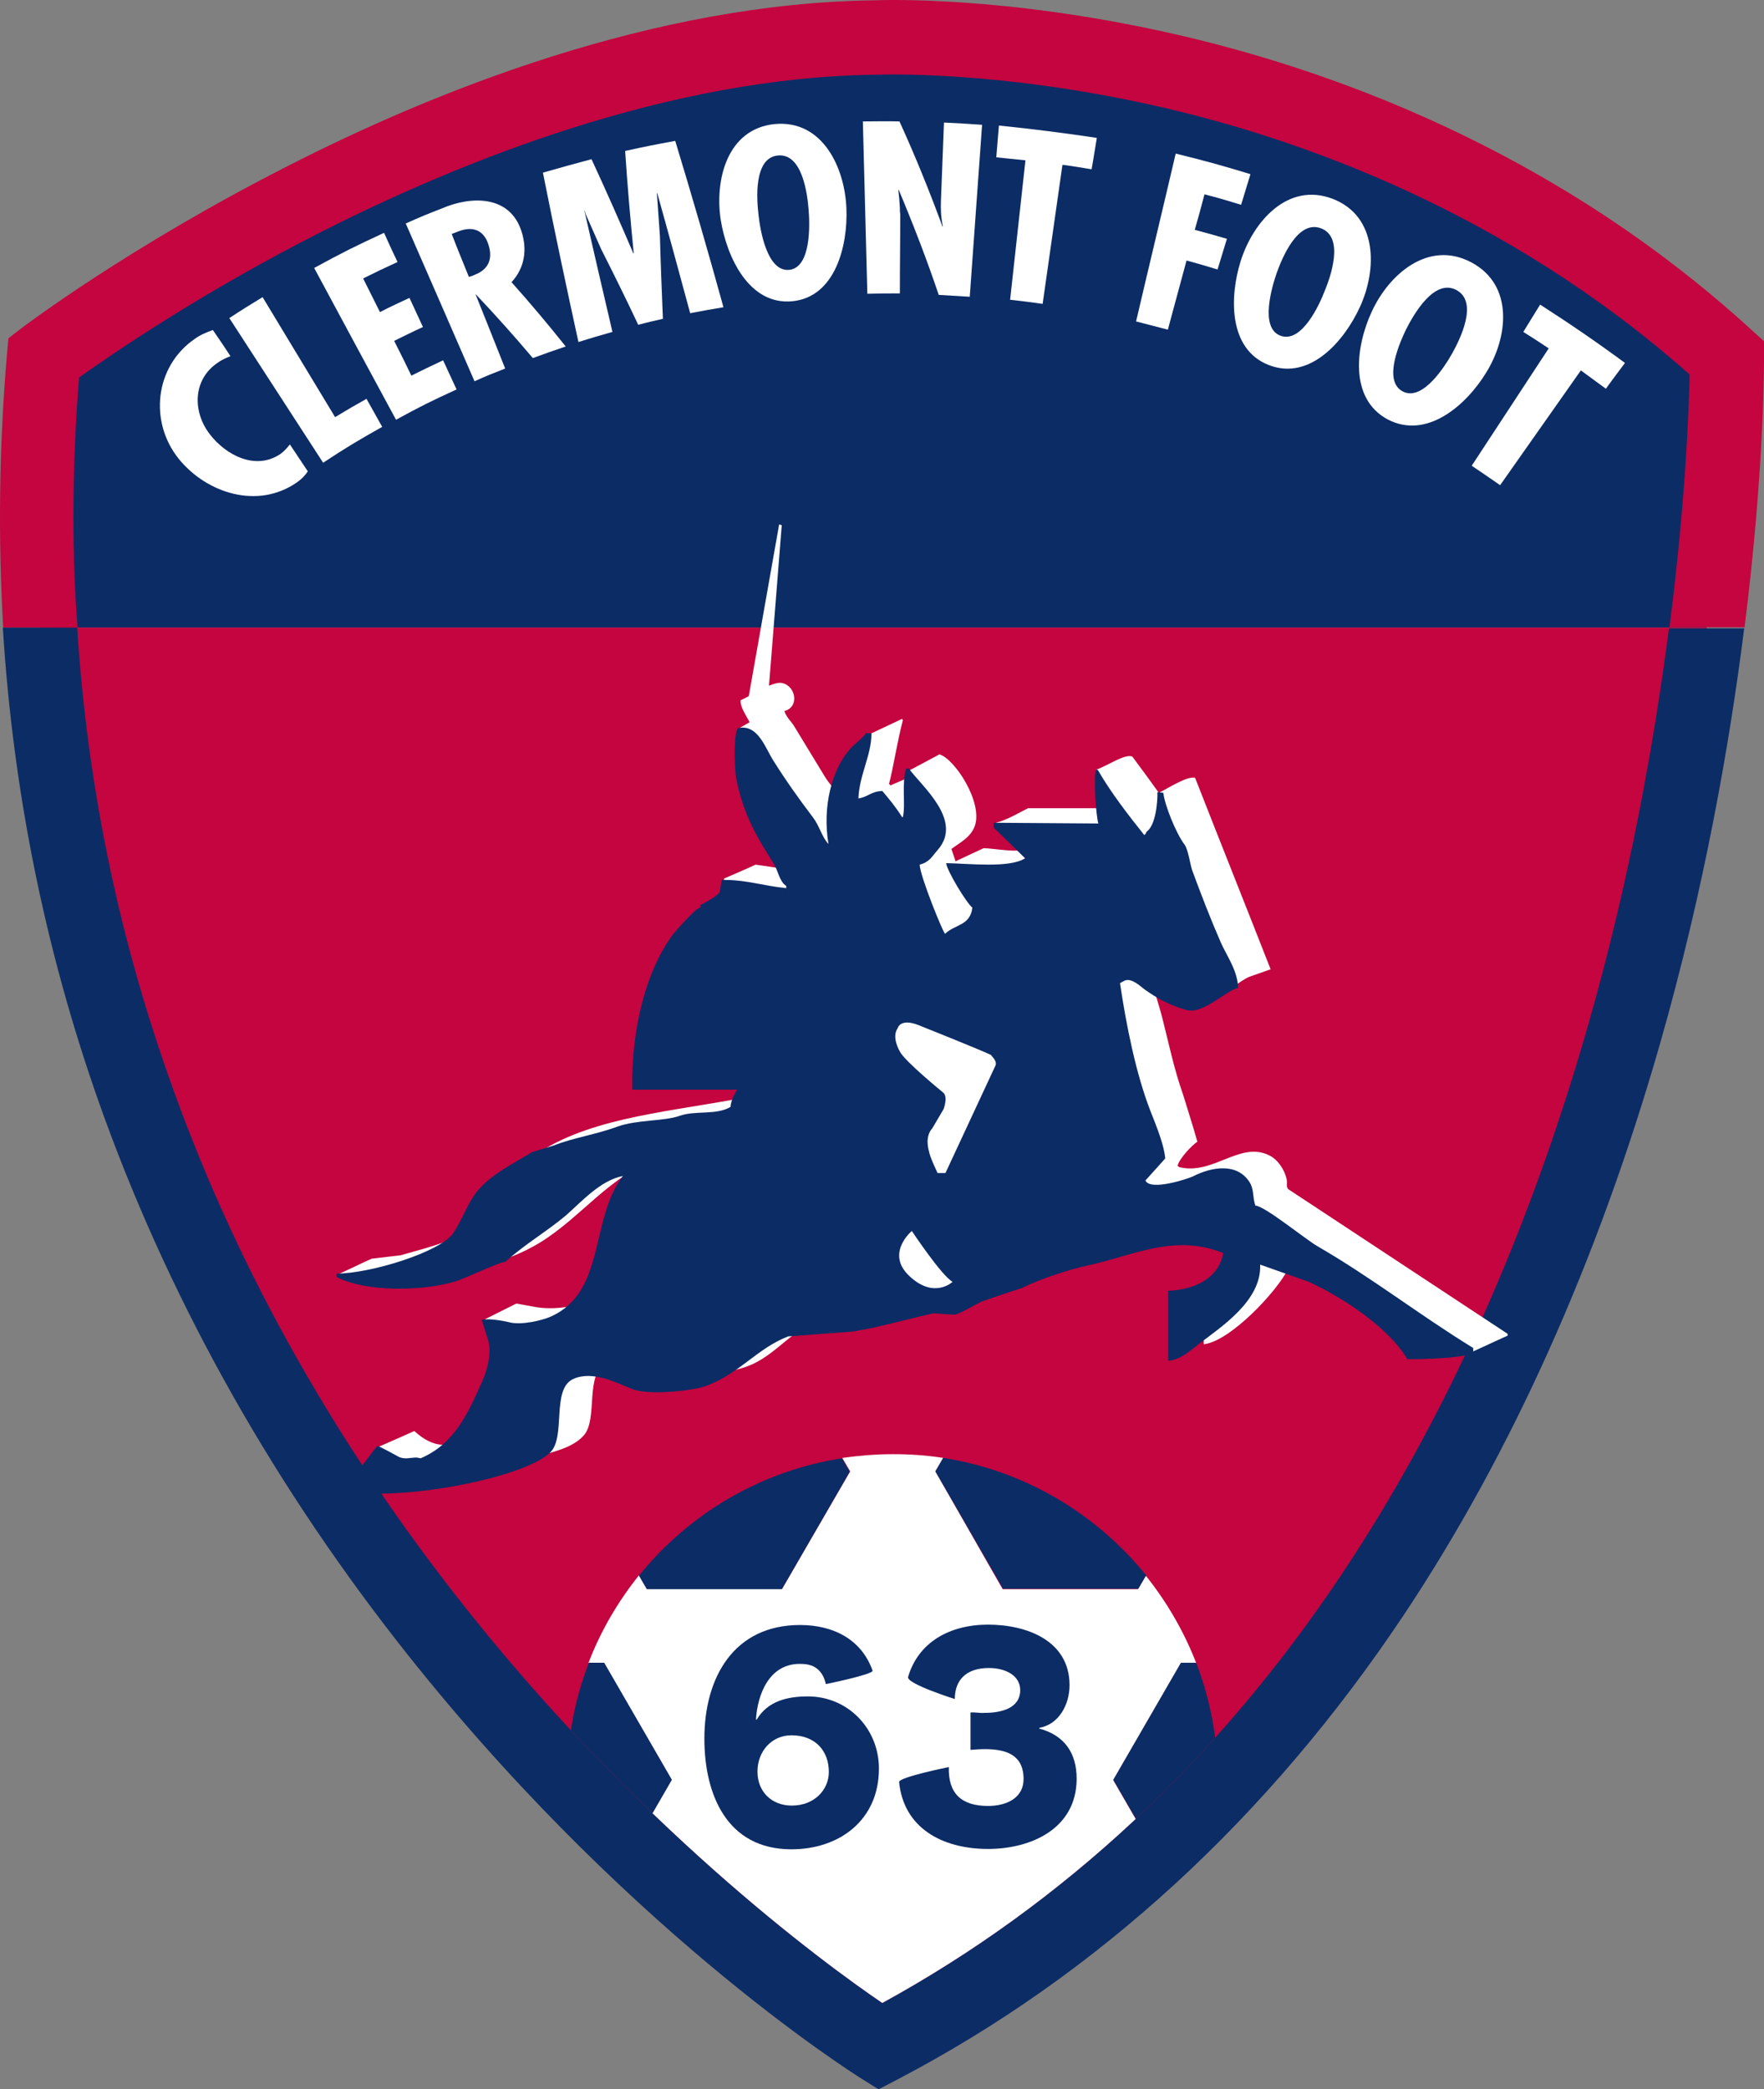 <?xml version="1.0" encoding="UTF-8"?>
<svg id="Calque_2" data-name="Calque 2" xmlns="http://www.w3.org/2000/svg" xmlns:xlink="http://www.w3.org/1999/xlink" viewBox="0 0 9647.45 11424.35">
  <rect x="0" y="0" width="9647.45" height="11424.35" fill="#808080" stroke="none"/>
  <defs>
    <style>
      .cls-1 {
        clip-path: url(#clippath);
      }

      .cls-2 {
        fill: none;
      }

      .cls-2, .cls-3, .cls-4, .cls-5, .cls-6, .cls-7 {
        stroke-width: 0px;
      }

      .cls-3, .cls-4 {
        fill: #0c2c65;
      }

      .cls-8 {
        clip-path: url(#clippath-1);
      }

      .cls-9 {
        clip-path: url(#clippath-4);
      }

      .cls-10 {
        clip-path: url(#clippath-3);
      }

      .cls-11 {
        clip-path: url(#clippath-2);
      }

      .cls-4, .cls-6 {
        fill-rule: evenodd;
      }

      .cls-5 {
        fill: #c4053f;
      }

      .cls-6, .cls-7 {
        fill: #fff;
      }
    </style>
    <clipPath id="clippath">
      <path class="cls-2" d="M9128.24,3431.78c-79.72,615.29-212.59,1371.62-443.58,2177-327.06,1140.63-778.82,2148.39-1345.04,2996.7-678.65,1017.98-1524.92,1804.97-2514.29,2346.67-318.89-216.68-1361.39-979.14-2346.67-2246.5-686.83-883.07-1212.17-1833.59-1559.67-2829.08-278-789.04-443.58-1606.69-496.72-2444.78h8705.97Z"/>
    </clipPath>
    <clipPath id="clippath-1">
      <path class="cls-2" d="M9128.24,3431.78c-79.72,615.29-212.59,1371.62-443.58,2177-327.06,1140.63-778.82,2148.39-1345.04,2996.7-678.65,1017.98-1524.92,1804.97-2514.29,2346.67-318.89-216.68-1361.39-979.14-2346.67-2246.5-686.83-883.07-1212.17-1833.59-1559.67-2829.08-278-789.04-443.58-1606.69-496.72-2444.78h8705.97Z"/>
    </clipPath>
    <clipPath id="clippath-2">
      <path class="cls-2" d="M9128.24,3431.78c-79.72,615.29-212.59,1371.62-443.58,2177-327.06,1140.63-778.82,2148.39-1345.04,2996.7-678.65,1017.98-1524.92,1804.97-2514.29,2346.67-318.89-216.68-1361.39-979.14-2346.67-2246.5-686.83-883.07-1212.17-1833.59-1559.67-2829.08-278-789.04-443.58-1606.69-496.72-2444.78h8705.97Z"/>
    </clipPath>
    <clipPath id="clippath-3">
      <path class="cls-2" d="M9128.24,3431.78c-79.72,615.29-212.59,1371.62-443.58,2177-327.06,1140.63-778.82,2148.39-1345.04,2996.7-678.65,1017.98-1524.92,1804.97-2514.29,2346.67-318.89-216.68-1361.39-979.14-2346.67-2246.5-686.83-883.07-1212.17-1833.59-1559.67-2829.08-278-789.04-443.58-1606.69-496.72-2444.78h8705.97Z"/>
    </clipPath>
    <clipPath id="clippath-4">
      <path class="cls-2" d="M9128.24,3431.78c-79.72,615.29-212.59,1371.62-443.58,2177-327.06,1140.63-778.82,2148.39-1345.04,2996.7-678.65,1017.98-1524.92,1804.97-2514.29,2346.67-318.89-216.68-1361.39-979.14-2346.67-2246.5-686.83-883.07-1212.17-1833.59-1559.67-2829.08-278-789.04-443.58-1606.69-496.72-2444.78h8705.97Z"/>
    </clipPath>
  </defs>
  <g id="Calque_1-2" data-name="Calque 1">
    <path class="cls-3" d="M9440.99,1957.96C7390.72,81.44,4788.54,206.13,4788.54,206.13,2513.42,230.66,236.25,1957.96,236.25,1957.96c-44.97,511.03-49.06,1003.67-18.4,1473.82h9114.8c112.43-889.2,108.34-1473.82,108.34-1473.82h0Z"/>
    <path class="cls-5" d="M217.85,3431.78c320.93,5093.98,4597.26,7757.49,4597.26,7757.49,3303.32-1731.38,4249.76-5621.37,4519.58-7757.49H217.85ZM401.83,2820.58c0-249.38,10.22-502.86,30.66-756.33,177.84-126.74,668.43-464.02,1326.64-797.21,758.37-384.3,1899-846.27,3033.5-858.54h8.18c6.13,0,643.9-26.57,1516.75,169.66,782.9,175.8,1915.35,576.45,2923.11,1469.73-4.09,196.24-22.49,701.14-110.38,1381.84h410.87c108.34-862.62,106.3-1434.98,106.3-1475.87v-87.9l-65.41-59.28c-1091.57-999.58-2336.45-1437.03-3188.85-1627.13C5487.63-22.81,4833.51-.32,4784.45,1.72h6.13-8.18,2.04c-1214.22,14.31-2418.21,500.81-3213.38,907.6C710.49,1346.76,142.22,1776.03,117.69,1794.43l-71.54,55.19-8.18,89.94c-42.5,496.28-49.33,994.96-20.44,1492.22h406.78c-16.35-202.37-22.49-406.78-22.49-611.2h0Z"/>
    <path class="cls-3" d="M9128.24,3431.78c-79.72,615.28-212.59,1371.61-443.58,2177-327.06,1140.63-778.82,2148.39-1345.04,2996.7-678.65,1017.98-1524.92,1804.97-2514.29,2346.67-318.89-216.68-1361.39-979.14-2346.67-2246.5-686.83-883.07-1212.17-1833.59-1559.67-2829.08-278-789.04-443.58-1606.69-496.72-2444.79H15.48c55.19,887.15,228.94,1753.87,523.3,2589.92,365.9,1036.38,913.73,2029.83,1629.18,2947.64,1218.3,1561.72,2485.67,2358.93,2538.82,2393.68l98.12,61.32,102.21-53.15c1097.7-574.4,2029.83-1430.89,2771.85-2542.9,588.71-885.11,1058.86-1933.75,1398.19-3115.26,243.25-850.36,382.25-1643.48,461.97-2277.17h-410.87"/>
    <g>
      <path class="cls-7" d="M1260.36,1947.74c-26.57,10.22-49.06,20.44-71.54,36.79-136.96,94.03-134.91,269.83-40.88,390.43,87.9,114.47,249.38,198.28,384.3,108.34,20.44-14.31,36.79-32.71,53.15-53.15,38.84,59.28,59.28,87.9,98.12,147.18-16.35,24.53-36.79,44.97-61.32,61.32-212.59,147.18-490.59,59.28-643.9-128.78-163.53-202.37-132.87-504.9,85.85-656.17,30.66-22.49,65.41-36.79,100.16-49.06,38.84,57.24,59.28,85.85,96.07,143.09ZM1436.16,1624.76c132.87,218.72,263.69,437.44,396.56,656.17,67.46-40.88,102.21-61.32,171.71-100.16,34.75,61.32,51.1,91.99,85.85,153.31-130.82,73.59-196.24,112.43-322.97,196.24-171.71-263.69-341.37-527.39-513.08-791.08,71.54-47.02,108.34-69.5,181.93-114.47ZM2100.5,1273.17c28.62,63.37,42.93,96.07,73.59,159.44-75.63,34.75-114.47,53.15-188.06,89.94l91.99,183.97c63.37-32.71,96.07-47.02,161.49-77.68,28.62,63.37,44.97,96.07,73.59,159.44-63.37,28.62-94.03,44.97-157.4,75.63,38.84,75.63,57.24,114.47,94.03,190.1,69.5-34.75,104.25-51.1,173.75-83.81,28.62,63.37,44.97,96.07,73.59,159.44-134.91,61.32-200.33,94.03-331.15,165.57-149.22-275.96-298.44-551.92-447.67-829.92,149.22-81.77,226.9-120.6,382.25-192.15Z"/>
      <path class="cls-6" d="M2595.18,2084.69c-124.69-288.22-251.43-576.45-376.12-862.62,77.68-34.75,116.52-51.1,196.24-81.77,159.44-69.5,374.08-75.63,437.44,126.74,30.66,96.07,18.4,196.24-55.19,275.96,102.21,114.47,200.33,230.99,296.4,351.59-71.54,24.53-108.34,36.79-179.88,63.37-100.16-118.56-204.41-235.08-310.71-347.5h-2.04c65.41,161.49,96.07,241.21,161.49,404.74-67.46,26.57-100.16,38.84-167.62,69.5ZM2564.52,1514.38c12.26-4.09,20.44-6.13,32.71-12.26,83.81-32.71,98.12-98.12,71.54-171.71-22.49-63.37-75.63-102.21-171.71-61.32-10.22,4.09-16.35,6.13-26.57,10.22,36.79,96.07,57.24,143.09,94.03,235.08h0Z"/>
      <path class="cls-7" d="M3235,870.48c79.72,171.71,155.35,343.41,228.94,515.12h2.04c-18.4-186.02-34.75-372.03-47.02-560.09,110.38-24.53,163.53-34.75,273.91-55.19,91.99,302.53,179.88,605.06,263.69,909.64-73.59,12.26-108.34,18.4-181.93,32.71-59.28-218.72-118.56-437.44-179.88-656.17h-2.04c6.13,94.03,10.22,141.05,16.35,233.03,4.09,151.27,10.22,302.53,16.35,453.8-53.15,12.26-81.77,18.4-134.91,32.71-65.41-139-132.87-275.96-202.37-412.92-34.75-77.68-51.1-116.52-85.85-194.19-2.04-6.13-2.04-10.22-4.09-16.35h-2.04c50.42,220.77,101.53,441.53,153.31,662.3-73.59,20.44-112.43,32.71-186.02,55.19-67.46-308.66-132.87-617.33-194.19-925.99,106.29-30.66,159.44-44.97,265.74-73.59h0Z"/>
      <path class="cls-6" d="M4629.1,1140.3c8.18,200.33-59.28,484.46-296.4,506.95-237.12,22.49-357.72-243.25-390.43-441.53-34.75-218.72,32.71-500.81,294.36-527.39,263.69-24.53,384.3,241.21,392.47,461.97h0ZM4316.34,1475.54c120.6-12.26,112.43-249.38,106.29-325.02-6.13-83.81-32.71-312.75-167.62-300.49-134.91,12.26-116.52,243.25-106.29,327.06,8.18,75.63,44.97,310.71,167.62,298.44Z"/>
      <path class="cls-7" d="M4919.36,664.02c85.85,188.06,163.53,380.21,235.08,574.4,2.04,0,2.04-2.04,2.04-2.04-10.22-44.97-12.26-94.03-10.22-143.09,6.13-169.66,10.22-253.47,16.35-423.14,83.81,4.09,124.69,6.13,208.5,12.26-22.49,312.75-44.97,625.51-67.46,940.3-67.46-4.09-102.21-6.13-169.66-10.22-65.41-194.19-139-384.3-218.72-574.4-2.04,0-2.04,2.04-2.04,2.04,4.09,38.84,6.13,57.24,8.18,94.03,0,16.35,0,22.49,2.04,38.84,0,173.75-2.04,259.61-2.04,431.31-71.54,0-106.29,0-177.84,2.04l-24.53-942.35c79.72,0,120.6-2.04,200.33,0h0ZM5998.67,753.96c-12.26,69.5-16.35,104.25-28.62,171.71-63.37-10.22-96.07-16.35-159.44-24.53-36.79,253.47-71.54,506.95-108.34,760.42-71.54-10.22-106.3-14.31-177.84-22.49,28.62-253.47,55.19-508.99,83.81-762.46-63.37-6.13-96.07-10.22-159.44-16.35,6.13-69.5,8.18-104.25,14.31-173.75,181.93,18.4,357.72,40.88,535.56,67.46h0ZM6838.81,952.24c-20.44,67.46-30.66,100.16-51.1,167.62-79.72-24.53-120.6-36.79-200.32-57.24-20.44,77.68-30.66,116.52-53.15,194.19,69.5,18.4,106.3,28.62,175.8,49.06-20.44,67.46-30.66,100.16-51.1,167.62-67.46-20.44-102.21-30.66-169.66-49.06l-102.21,378.16c-69.5-18.4-104.25-26.57-173.75-44.97,71.54-306.62,145.13-611.2,216.68-917.82,165.58,40.88,247.34,63.37,408.83,112.43h0Z"/>
      <path class="cls-6" d="M7437.74,1677.91c-83.81,183.97-271.87,404.74-496.72,318.89-224.85-85.85-216.68-376.12-155.35-570.31,67.46-212.59,255.52-433.36,502.86-339.33,247.34,96.07,243.25,386.34,149.22,590.75ZM7002.34,1835.31c116.52,44.97,214.63-171.71,241.21-241.21,32.71-77.68,110.38-296.4-18.4-345.46-128.78-49.06-214.63,165.57-243.25,245.3-24.53,71.54-94.03,298.44,20.44,341.37ZM8126.61,2039.72c-108.34,175.8-322.97,365.9-537.61,253.47-212.59-114.47-173.75-400.65-87.9-586.67,94.03-206.46,310.71-396.56,545.78-271.87,235.08,124.69,200.32,412.92,79.72,605.06h0ZM7670.77,2139.89c110.38,59.28,235.08-143.09,271.87-208.5,40.88-73.59,145.13-280.05,22.49-345.46-122.65-65.41-235.08,136.96-273.91,212.59-32.71,67.46-130.82,282.09-20.44,341.37Z"/>
      <path class="cls-7" d="M8887.03,1984.53c-40.88,55.19-63.37,83.81-104.25,141.05-55.19-40.88-81.77-59.28-136.96-100.16-147.18,208.5-294.36,419.05-441.53,627.55-61.32-42.93-91.99-63.37-155.35-106.29,141.05-214.63,280.05-427.22,421.09-641.86-55.19-36.79-83.81-55.19-139-89.94,36.79-59.28,55.19-89.94,91.99-149.22,159.44,102.21,314.8,208.5,464.02,318.89Z"/>
      <g class="cls-1">
        <path class="cls-7" d="M6458.6,10373.66l-369.99-639.81,369.99-639.81h83.81c-67.46-173.75-161.49-335.24-275.96-478.33l-42.93,73.59h-739.98l-367.94-643.9,42.93-73.59c-89.94-14.31-181.93-20.44-275.96-20.44s-186.02,8.18-275.96,20.44l42.93,73.59-372.03,641.86h-739.98l-42.93-73.59c-114.47,143.09-208.5,302.53-275.96,478.33h83.81l369.99,639.81-369.99,641.86h-83.81c67.46,173.75,161.49,335.24,275.96,476.28l42.93-73.59h739.98l369.99,641.86-42.93,73.59c89.94,14.31,181.93,20.44,275.96,20.44s186.02-8.18,275.96-20.44l-42.93-73.59,369.99-639.81h739.98l42.93,73.59c114.47-143.09,208.5-302.53,275.96-476.28h-83.81v-2.04Z"/>
      </g>
    </g>
    <g>
      <g class="cls-8">
        <path class="cls-3" d="M6088.61,9731.8l369.99,639.81h83.81c77.68-198.28,118.56-414.96,118.56-639.81s-42.93-441.53-118.56-639.81h-83.81l-369.99,639.81Z"/>
      </g>
      <g class="cls-11">
        <path class="cls-3" d="M5485.59,8687.25h739.98l42.93-73.59c-271.87-335.24-662.3-572.36-1109.97-641.86l-42.93,73.59,369.99,641.86Z"/>
      </g>
      <g class="cls-10">
        <path class="cls-3" d="M4277.51,8687.25l369.99-639.81-42.93-73.59c-445.62,69.5-838.1,304.58-1109.97,641.86l42.93,73.59h739.98"/>
      </g>
      <g class="cls-9">
        <path class="cls-3" d="M3674.49,9731.8l-369.99-639.81h-83.81c-77.68,198.28-118.56,414.96-118.56,639.81s42.93,441.53,118.56,639.81h83.81l369.99-639.81Z"/>
      </g>
    </g>
    <path class="cls-7" d="M6583.29,7350.39v-322.97c10.22-18.4,55.19,2.04,49.06-44.97,2.04-2.04,2.04-4.09,4.09-8.18,108.34-10.22,155.35-65.41,216.68-120.6-2.04-2.04-2.04-4.09-4.09-8.18-96.07-40.88-192.15-79.72-288.22-120.6-55.19-16.35-292.31,63.37-345.46,77.68-194.19,59.28-372.03,108.34-558.05,183.97-69.5,26.57-136.96,53.15-206.46,79.72-16.35,10.22-32.71,22.49-49.06,32.71-36.79,10.22-75.63-8.18-98.12-14.31-153.31,42.93-310.71,77.68-484.46,108.34-102.21,6.81-204.41,12.95-306.62,18.4-175.8,40.88-265.74,204.41-431.31,261.65-134.91,47.01-322.97,55.19-476.28,18.4-77.68-18.4-192.15-94.03-288.22-40.88-120.6,63.37-44.97,304.58-122.65,396.56-61.32,71.54-173.75,91.99-273.91,122.65-204.41,65.41-564.18,143.09-836.05,89.94v-14.31c20.44-24.53,40.88-49.06,59.28-75.63-24.53-20.44-47.02-40.88-71.54-59.28,65.41-28.62,130.82-57.24,194.19-85.85,208.5,194.19,369.99-28.62,472.2-171.71,20.44-28.62,116.52-181.93,98.12-214.63-61.32-75.63-122.65-149.22-183.97-224.85l171.71-85.85c32.71,6.13,67.46,12.26,100.16,18.4,108.34,20.44,247.34-4.09,314.8-44.97,186.02-110.38,192.15-318.89,261.65-539.65,26.57-81.77,75.63-155.35,100.16-228.94-269.83,98.12-421.09,322.97-647.99,461.97-192.15,116.52-398.61,157.4-697.05,157.4l-49.06,49.06c-57.24-6.13-320.93-12.26-349.55-36.79,59.28-26.57,116.52-55.19,175.8-81.77,53.15-6.13,104.25-12.26,157.4-18.4,157.4-44.97,312.75-81.77,435.4-169.66,59.28-42.93,71.54-122.65,112.43-183.97,69.5-100.16,165.58-188.06,273.91-247.34,318.89-173.75,758.37-194.19,1159.02-282.09,16.35-39.52,32.71-78.36,49.06-116.52v-4.09c-190.1,2.04-380.21,4.09-570.31,8.18-2.04-2.04-4.09-2.04-8.18-4.09-4.09-304.58,77.68-647.99,216.68-817.65,44.97-55.19,98.12-106.29,143.09-161.49-12.26-30.66-49.06-57.24-40.88-81.77,57.24-24.53,114.47-49.06,171.71-75.63,120.6,18.4,239.16,34.75,359.77,53.15v-4.09c-80.4-144.45-160.12-289.59-239.16-435.4-8.18-34.75-16.35-69.5-26.57-104.25-61.32-75.63-122.65-149.22-183.97-224.85,8.18-4.09,14.31-10.22,22.49-14.31-12.26-10.22-20.44-4.09-18.4-18.4,18.4-10.22,34.75-20.44,53.15-30.66-16.35-32.71-53.15-83.81-49.06-120.6,49.06-18.4,171.71-104.25,224.85-94.03,77.68,14.31,98.12,132.87,14.31,153.31,10.22,34.75,38.84,57.24,55.19,85.85l171.71,282.09c30.66,47.02,77.68,85.85,98.12,143.09h8.18c40.88-126.74,79.72-253.47,120.6-378.16,63.37-30.66,126.74-59.28,190.1-89.94,2.04,2.04,2.04,4.09,4.09,8.18-30.66,114.47-51.1,255.52-75.63,347.5l8.18,8.18c30.66-14.31,63.37-26.57,94.03-40.88-4.09-10.22-8.18-20.44-10.22-30.66l183.97-98.12c83.81,24.53,241.21,265.74,192.15,394.52-24.53,61.32-77.68,85.85-126.74,122.65,8.18,22.49,14.31,44.97,22.49,67.46,51.1-24.53,102.21-47.02,153.31-71.54,59.28,0,204.41,32.71,255.52-4.09-63.37-42.93-126.74-85.85-192.15-126.74,2.04-2.04,2.04-4.09,4.09-8.18,63.37-16.35,122.65-53.15,175.8-79.72h484.46c-36.79-69.5-75.63-139-112.43-210.55,53.15-16.35,159.44-89.94,198.28-71.54,49.06,65.41,98.12,132.87,145.13,198.28,44.97-22.49,159.44-96.07,198.28-81.77,136.96,349.55,275.96,697.05,412.92,1046.6-4.09,2.04-8.18,2.04-12.26,4.09-34.07,12.26-68.82,24.53-104.25,36.79-53.15,22.49-100.16,75.63-161.49,81.77-104.25-36.79-241.21-153.31-329.11-165.58-14.31,8.18-26.57,18.4-40.88,26.57-8.18,89.94,28.62,181.93,49.06,257.56,42.93,165.58,67.46,294.36,120.6,445.62,26.57,85.85,53.15,169.66,77.68,255.52-32.71,22.49-96.07,89.94-108.34,130.82l8.18,8.18c186.02,47.01,333.19-145.13,494.68-63.37,44.97,22.49,81.77,75.63,94.03,130.82,4.09,22.49-4.09,38.84,8.18,53.15,400.65,263.69,799.26,527.39,1199.91,791.08v10.22c-69.5,30.66-136.96,63.37-206.46,94.03-226.9-104.25-447.67-212.59-678.65-314.8-104.25-49.06-210.55-98.12-314.8-145.13-61.32,124.69-316.84,396.56-461.97,412.92h0Z"/>
    <g>
      <path class="cls-3" d="M4766.05,4010.27c0,120.6-65.41,222.81-71.54,355.68,53.15-8.18,69.5-38.84,130.82-40.88,36.79,42.93,75.63,89.94,108.34,143.09h4.09c16.35-67.46-8.18-183.97,18.4-265.74h14.31c69.5,96.07,300.49,284.13,157.4,445.62-30.66,34.75-42.93,65.41-98.12,79.72,2.04,63.37,128.78,374.08,139,378.16,55.19-53.15,136.96-42.93,149.22-143.09-30.66-22.49-141.05-204.41-143.09-243.25,122.65,2.04,347.5,28.62,431.31-26.57-57.24-57.24-114.47-112.43-171.71-167.62v-26.57c190.1,2.04,382.25,2.04,572.36,4.09-14.31-51.1-28.62-275.96-10.22-296.4,4.09,2.04,8.18,4.09,10.22,8.18,65.41,114.47,167.62,247.34,251.43,351.59,8.18-8.18,6.13-4.09,12.26-18.4,49.06-32.71,61.32-161.49,59.28-216.68,10.22,2.04,22.49,2.04,32.71,4.09,6.13,63.37,67.46,218.72,116.52,284.13,18.4,24.53,30.66,108.34,40.88,139,49.06,132.87,100.16,265.74,157.4,396.56,30.66,69.5,91.99,153.31,94.03,247.34-65.41,12.26-190.1,145.13-282.09,120.6-89.94-24.53-163.53-65.41-228.94-112.43-22.49-16.35-69.5-63.37-108.34-49.06-8.18,4.09-18.4,10.22-26.57,14.31,34.75,235.08,87.9,496.72,165.58,697.05,34.75,87.9,75.63,188.06,81.77,261.65-36.79,40.88-71.54,79.72-108.34,120.6,26.57,59.28,235.08-10.22,259.61-22.49,100.16-51.1,241.21-77.68,310.71,32.71,24.53,40.88,14.31,75.63,30.66,126.74,51.1,2.04,273.91,183.97,337.28,220.77,300.49,173.75,558.05,376.12,854.45,558.05v30.66h-8.18c-65.41,26.57-269.83,30.66-351.59,30.66-102.21-171.71-351.59-337.28-539.65-423.14-87.9-30.66-177.84-63.37-265.74-94.03,8.18,198.28-214.63,341.37-337.28,435.4-38.84,30.66-102.21,87.9-165.58,89.94v-382.25c149.22-6.13,278-71.54,300.49-206.46-269.83-108.34-496.72,16.35-737.93,67.46-98.12,20.44-267.78,75.63-359.77,122.65-75.63,24.53-149.22,49.06-224.85,75.63-40.88,20.44-104.25,59.28-143.09,71.54-38.84-2.04-77.68-4.09-116.52-8.18-139,30.66-302.53,77.68-441.53,100.16-118.56,8.18-237.12,18.4-355.68,26.57-173.75,67.46-271.87,210.55-457.89,273.91-73.59,24.53-306.62,49.06-394.52,14.31-81.77-32.71-216.68-104.25-322.97-55.19-120.6,55.19-38.84,314.8-124.69,400.65-141.05,141.05-827.87,271.87-1120.19,210.55-2.04-4.09-2.04-10.22-4.09-14.31,59.28-75.63,116.52-153.31,175.8-228.94h10.22c36.79,18.4,71.54,36.79,108.34,57.24,32.71,16.35,65.41,4.09,98.12,4.09,8.18,2.04,14.31,2.04,22.49,4.09,186.02-79.72,257.56-245.3,333.19-412.92,22.49-51.1,57.24-143.09,36.79-228.94-12.26-39.52-24.53-78.36-36.79-116.52h10.22c30.66-6.13,106.29,6.13,139,14.31,67.46,18.4,183.97-10.22,228.94-30.66,302.53-134.91,212.59-531.48,394.52-768.59-122.65,22.49-230.99,145.13-310.71,214.63-98.12,83.81-230.99,161.49-333.19,255.52-16.35-6.13-220.77,89.94-265.74,104.25-183.97,57.24-496.72,61.32-656.17-22.49v-18.4c186.02,0,568.27-118.56,637.77-220.77,51.1-75.63,75.63-159.44,130.82-228.94,77.68-94.03,194.19-149.22,300.49-214.63,40.88-12.26,79.72-24.53,120.6-36.79,102.21-40.88,228.94-59.28,345.46-102.21,106.29-38.84,253.47-28.62,341.37-59.28,83.81-30.66,202.37-2.04,278-49.06,0-24.53,18.4-67.46,36.79-94.03h-574.4c-6.13-347.5,81.77-658.21,220.77-846.27,18.4-24.53,120.6-136.96,139-143.09,0,0,24.53-12.26,10.22-18.4,34.75-18.4,83.81-42.93,108.34-71.54,0,0,10.22-65.41,12.26-67.46,130.82-2.04,226.9,32.71,351.59,44.97v-12.26c-36.79-22.49-44.97-83.81-67.46-120.6-87.9-139-165.58-261.65-206.46-468.11-8.18-47.02-16.35-245.3,10.22-273.91,108.34-24.53,149.22,108.34,192.15,175.8,69.5,110.38,139,208.5,216.68,310.71,38.84,51.1,47.02,104.25,85.85,147.18-34.75-208.5,20.44-404.74,112.43-513.08,30.66-36.79,69.5-59.28,94.03-94.03,12.26,2.04,20.44,2.04,28.62,2.04h0Z"/>
      <path class="cls-4" d="M4516.67,9208.5c-10.22-47.01-32.71-75.63-59.28-91.99-26.57-16.35-59.28-18.4-83.81-18.4-167.62,0-230.99,167.62-239.16,304.58h4.09c59.28-100.16,165.58-126.74,280.05-126.74,218.72,0,388.39,175.8,388.39,394.52,0,284.13-218.72,441.53-478.33,441.53-353.64,0-476.28-300.49-476.28-605.06,0-335.24,161.49-621.42,523.3-621.42,186.02,0,337.28,81.77,396.56,249.38,6.13,20.44-255.52,73.59-255.52,73.59ZM4330.65,9872.85c122.65,0,202.37-85.85,202.37-183.97,0-112.43-71.54-200.32-204.41-200.32-110.38,0-186.02,89.94-186.02,198.28s75.63,186.02,188.06,186.02h0Z"/>
      <path class="cls-3" d="M5307.75,9363.86c26.57-2.04,51.1,4.09,77.68,2.04,85.85,0,194.19-22.49,194.19-124.69,0-77.68-77.68-120.6-171.71-120.6-118.56,0-186.02,61.32-186.02,169.66,0,0-265.74-83.81-255.52-120.6,55.19-188.06,224.85-286.18,437.44-286.18s445.62,87.9,445.62,331.15c0,104.25-57.24,214.63-165.58,233.03v4.09c136.96,36.79,204.41,132.87,204.41,273.91,0,271.87-247.34,384.3-484.46,384.3-253.47,0-461.97-116.52-486.5-365.9-2.04-26.57,271.87-81.77,271.87-81.77-4.09,143.09,67.46,212.59,214.63,212.59,100.16,0,194.19-42.93,194.19-147.18,0-132.87-96.07-163.53-212.59-163.53-26.57,0-51.1,2.04-77.68,4.09v-204.41Z"/>
    </g>
    <path class="cls-7" d="M4275.46,2871.69l-14.31-4.09-171.71,970.96,112.43-40.88,73.59-925.99ZM4986.82,6731.01s161.49,243.25,222.81,278c0,0-100.16,96.07-235.08-30.66-134.91-124.69,12.26-247.34,12.26-247.34ZM5444.71,5825.46l-273.91,588.71h-42.93s-42.93-87.9-47.02-118.56c0,0-26.57-77.68,18.4-126.74l61.32-104.25s26.57-69.5-4.09-91.99c0,0-208.5-169.66-235.08-222.81,0,0-47.02-77.68-12.26-126.74,0,0,12.26-57.24,112.43-18.4,0,0,369.99,147.18,400.65,165.58-4.09,2.04,32.71,28.62,22.49,55.19Z"/>
  </g>
</svg>